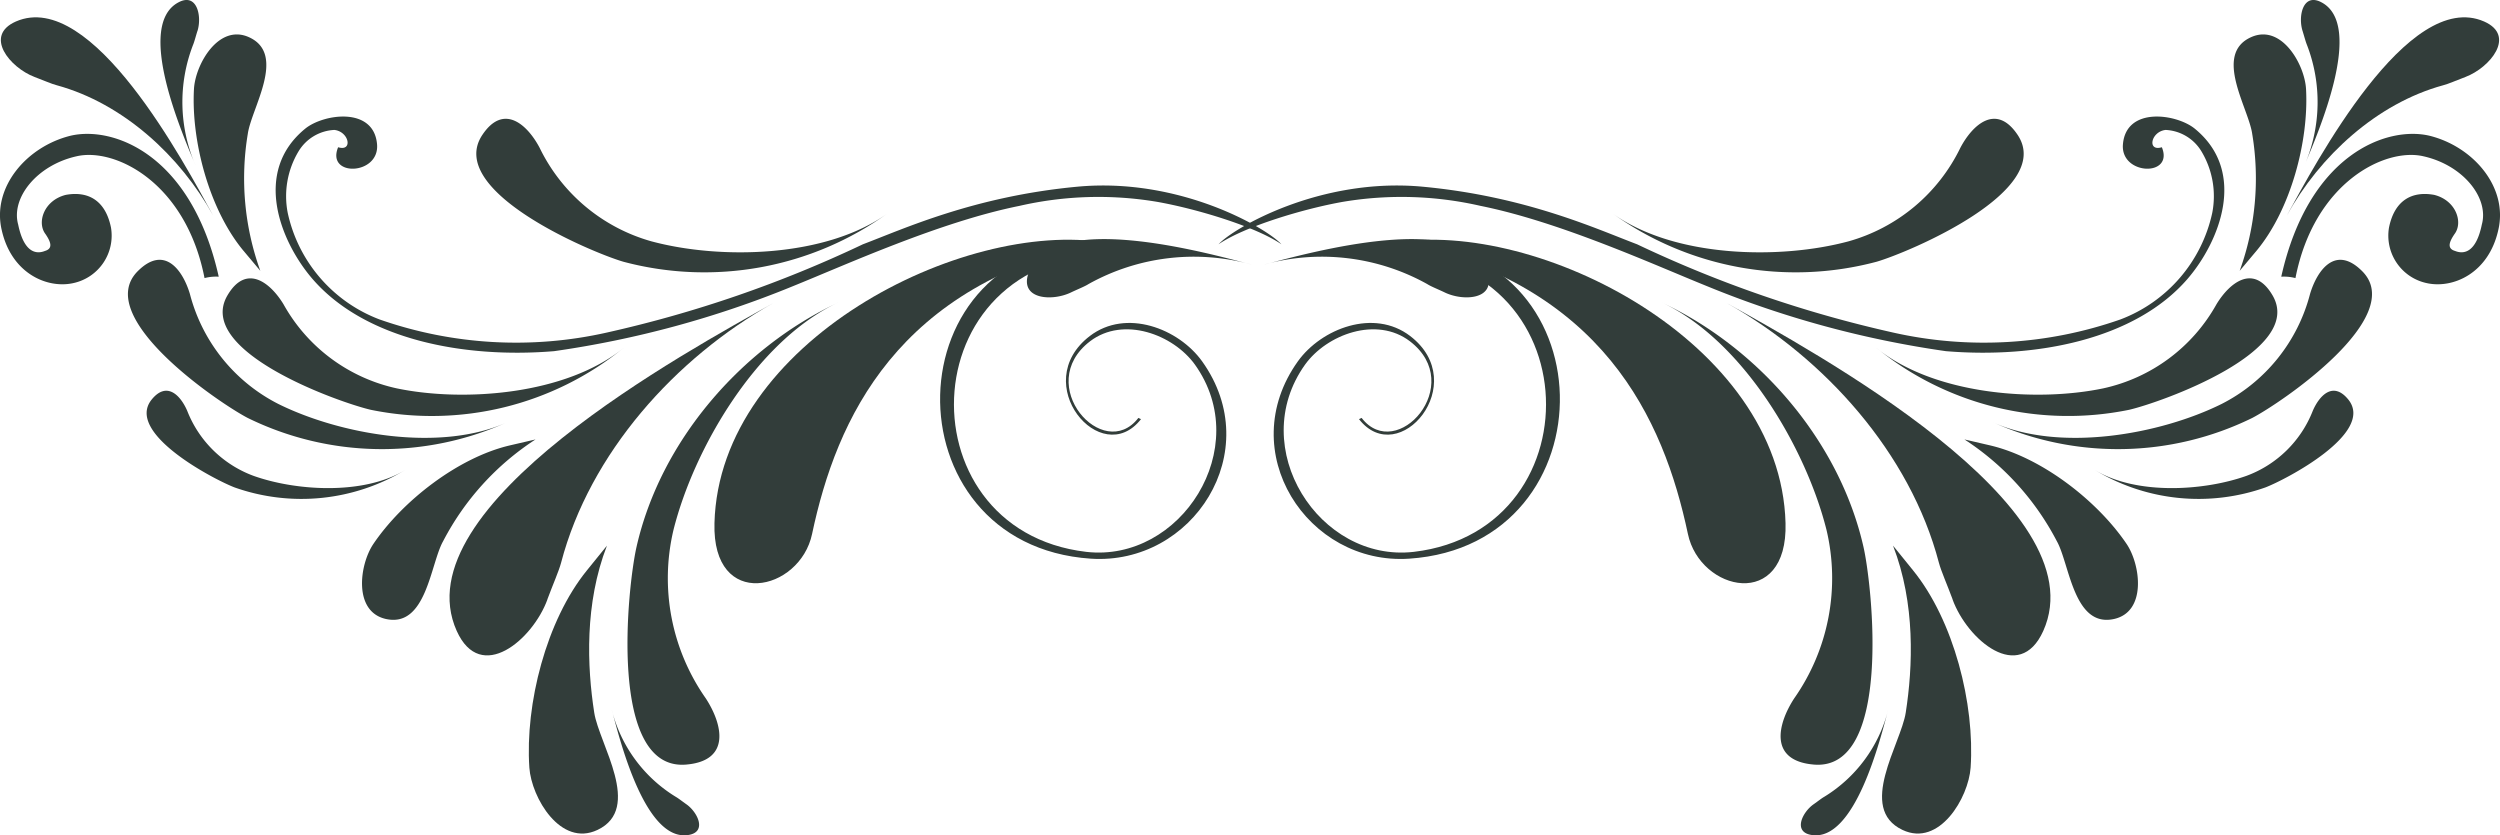 <svg id="Deko" xmlns="http://www.w3.org/2000/svg" width="200.026" height="66.836" viewBox="0 0 200.026 66.836">
  <path id="Tracé_282" data-name="Tracé 282" d="M509.891,842.519c-17.256-.815-18.087,22.055-3.106,23.815,7.555.874,13.457-8.322,8.7-14.981-1.738-2.414-5.719-3.9-8.386-1.87-4.563,3.481,1.068,9.771,3.861,6.134l.209.1c-3.182,4.071-9.044-2.86-4.092-6.653,2.9-2.219,7.1-.6,8.983,2.026,5.17,7.229-.774,16.333-8.907,15.79-16.346-1.1-16.141-25.394,1.039-25.362l1.7,1Z" transform="translate(-419.878 -822.18)" fill="#323d3a"/>
  <path id="Tracé_283" data-name="Tracé 283" d="M376.367,837.323a3.624,3.624,0,0,0-1.137.111c-1.5-7.682-7.211-10.477-10.267-9.739-3.159.718-5.235,3.333-4.644,5.455.455,2.22,1.418,2.407,2.148,2.11.714-.208.391-.822.044-1.339-.717-.925-.139-2.706,1.62-3.145,1.745-.318,3.167.4,3.615,2.621a3.884,3.884,0,0,1-2.989,4.432c-2.107.485-4.992-.764-5.76-4.265-.781-3.391,1.987-6.646,5.51-7.52,3.394-.8,9.66,1.449,11.859,11.279Z" transform="translate(-358.865 -815.184)" fill="#323d3a" fill-rule="evenodd"/>
  <path id="Tracé_284" data-name="Tracé 284" d="M493.663,841.467c-11.385-1.9-30.888,7.933-31.269,22.435-.2,7.048,6.841,5.494,7.811.867,1.95-9.2,6.781-19.964,23.165-23.394l.294.091Z" transform="translate(-405.229 -822.052)" fill="#323d3a" fill-rule="evenodd"/>
  <path id="Tracé_285" data-name="Tracé 285" d="M466.626,850.354c-6.534,3.068-11.53,11.713-13.151,18.178a16.736,16.736,0,0,0,2.585,13.486c1.343,2.064,2.039,4.99-1.573,5.294-6.292.531-4.684-14.282-3.972-17.408,1.918-8.477,8.376-15.919,16.112-19.55Z" transform="translate(-399.588 -826.138)" fill="#323d3a" fill-rule="evenodd"/>
  <path id="Tracé_286" data-name="Tracé 286" d="M423.209,852.4c-4.6,3.753-12.785,4.355-18.144,3.236A13.708,13.708,0,0,1,396,848.907c-1.04-1.715-2.967-3.287-4.481-.718-2.632,4.472,8.907,8.568,11.47,9.163a24.332,24.332,0,0,0,20.22-4.951Z" transform="translate(-373.316 -824.562)" fill="#323d3a" fill-rule="evenodd"/>
  <path id="Tracé_287" data-name="Tracé 287" d="M431.826,874.14c.446-1.2.923-2.271,1.1-2.938,2.3-8.775,9.153-16.385,16.952-20.766-6.762,3.8-29.794,16.237-25.3,26.222,1.921,4.258,6.079.7,7.255-2.518Z" transform="translate(-388.034 -826.174)" fill="#323d3a" fill-rule="evenodd"/>
  <path id="Tracé_288" data-name="Tracé 288" d="M440.148,887.536c-3.27,4.025-4.954,10.709-4.61,15.79.17,2.407,2.5,6.381,5.451,4.983,3.64-1.721.133-6.866-.26-9.383-.572-3.682-.783-8.723,1.018-13.363l-1.6,1.974Z" transform="translate(-393.184 -841.906)" fill="#323d3a" fill-rule="evenodd"/>
  <path id="Tracé_289" data-name="Tracé 289" d="M423.179,870.645c-4.149.964-8.621,4.446-10.956,7.908-1.106,1.656-1.605,5.4,1.014,5.986,3.239.718,3.558-4.4,4.572-6.212a21.561,21.561,0,0,1,7.4-8.154l-2.031.472Z" transform="translate(-382.361 -835.014)" fill="#323d3a" fill-rule="evenodd"/>
  <path id="Tracé_290" data-name="Tracé 290" d="M407.8,857.118c-5.394,2.472-13.467.99-18.365-1.443a13.746,13.746,0,0,1-7.072-8.807c-.581-1.929-2.044-3.929-4.159-1.825-3.681,3.65,6.453,10.536,8.782,11.752a24.39,24.39,0,0,0,20.814.323Z" transform="translate(-367.171 -823.357)" fill="#323d3a" fill-rule="evenodd"/>
  <path id="Tracé_291" data-name="Tracé 291" d="M390.92,828.8c-2.73-3.274-4.193-8.749-3.969-12.93.1-1.974,1.969-5.274,4.411-4.161,3.012,1.371.2,5.65-.1,7.713a21.726,21.726,0,0,0,1,10.976l-1.343-1.6Z" transform="translate(-371.433 -808.729)" fill="#323d3a" fill-rule="evenodd"/>
  <path id="Tracé_292" data-name="Tracé 292" d="M400.777,869.47c-3.33,2.013-8.724,1.663-12.115.453a9.069,9.069,0,0,1-5.3-5.2c-.528-1.223-1.631-2.414-2.857-.887-2.123,2.679,5.027,6.394,6.645,7.015a16.039,16.039,0,0,0,13.625-1.379Z" transform="translate(-368.382 -831.852)" fill="#323d3a" fill-rule="evenodd"/>
  <path id="Tracé_293" data-name="Tracé 293" d="M469.266,830.2a28.289,28.289,0,0,0-10.952.337c-6.393,1.288-13.9,4.724-18.169,6.445a80.051,80.051,0,0,1-19.051,5.177c-7.185.6-15.142-.906-19.354-5.8-2.528-2.944-4.815-8.542-.553-12.01,1.47-1.184,5.473-1.767,5.736,1.249.224,2.5-4.1,2.646-3.113.246,1.195.369.885-1.249-.3-1.385a3.541,3.541,0,0,0-2.876,1.728,6.966,6.966,0,0,0-.856,4.912,11.787,11.787,0,0,0,7.346,8.523,33.029,33.029,0,0,0,18.185,1.049,97.081,97.081,0,0,0,20.485-7.061c3.27-1.236,8.889-3.831,17.148-4.608s15.218,3.359,16.343,4.608c-2.048-1.411-6.8-2.848-10.017-3.41Z" transform="translate(-376.756 -814.063)" fill="#323d3a"/>
  <path id="Tracé_294" data-name="Tracé 294" d="M460.819,831.258c-4.967,3.592-13.451,3.728-18.915,2.259a14.223,14.223,0,0,1-8.952-7.488c-.976-1.85-2.872-3.585-4.578-1.035-2.993,4.465,8.668,9.39,11.281,10.154a25.143,25.143,0,0,0,21.164-3.89Z" transform="translate(-389.777 -814.206)" fill="#323d3a" fill-rule="evenodd"/>
  <path id="Tracé_295" data-name="Tracé 295" d="M361.677,813.776c.727.271,1.374.563,1.785.666,5.309,1.449,9.891,5.662,12.513,10.425-2.275-4.135-9.694-18.191-15.784-15.525-2.594,1.145-.458,3.695,1.485,4.433Z" transform="translate(-358.922 -807.621)" fill="#323d3a" fill-rule="evenodd"/>
  <path id="Tracé_296" data-name="Tracé 296" d="M453.476,916.9c-.347-.246-.642-.479-.838-.589a11.417,11.417,0,0,1-5.122-6.97c.644,2.414,2.673,10.619,6.159,10.018,1.482-.253.7-1.838-.2-2.46Z" transform="translate(-398.568 -852.556)" fill="#323d3a" fill-rule="evenodd"/>
  <path id="Tracé_297" data-name="Tracé 297" d="M511.223,845.4c.563-.266,1.093-.473,1.381-.66a17.306,17.306,0,0,1,13.044-1.559c-3.685-.965-16.033-4.4-17.838.653-.771,2.155,1.9,2.311,3.413,1.567Z" transform="translate(-425.51 -822.013)" fill="#323d3a" fill-rule="evenodd"/>
  <path id="Tracé_298" data-name="Tracé 298" d="M385.069,808.994c-.139.453-.243.854-.338,1.081a12.71,12.71,0,0,0,.192,9.648c-1.077-2.575-4.847-11.221-1.349-13.046,1.485-.783,1.877,1.152,1.5,2.317Z" transform="translate(-369.28 -806.496)" fill="#323d3a" fill-rule="evenodd"/>
  <path id="Tracé_299" data-name="Tracé 299" d="M551.533,842.519c17.256-.815,18.087,22.055,3.106,23.815-7.555.874-13.457-8.322-8.7-14.981,1.738-2.414,5.719-3.9,8.386-1.87,4.563,3.481-1.068,9.771-3.861,6.134l-.209.1c3.182,4.071,9.044-2.86,4.093-6.653-2.9-2.219-7.1-.6-8.983,2.026-5.17,7.229.773,16.333,8.907,15.79,16.346-1.1,16.14-25.394-1.04-25.362l-1.7,1Z" transform="translate(-441.521 -822.18)" fill="#323d3a"/>
  <path id="Tracé_300" data-name="Tracé 300" d="M689.436,837.323a3.625,3.625,0,0,1,1.137.111c1.5-7.682,7.211-10.477,10.267-9.739,3.16.718,5.236,3.333,4.645,5.455-.455,2.22-1.418,2.407-2.148,2.11-.714-.208-.391-.822-.044-1.339.717-.925.139-2.706-1.621-3.145-1.744-.318-3.167.4-3.615,2.621a3.884,3.884,0,0,0,2.989,4.432c2.108.485,4.993-.764,5.761-4.265.781-3.391-1.988-6.646-5.511-7.52-3.393-.8-9.66,1.449-11.859,11.279Z" transform="translate(-506.913 -815.184)" fill="#323d3a" fill-rule="evenodd"/>
  <path id="Tracé_301" data-name="Tracé 301" d="M560.969,841.467c11.385-1.9,30.888,7.933,31.27,22.435.2,7.048-6.841,5.494-7.812.867-1.949-9.2-6.78-19.964-23.165-23.394l-.294.091Z" transform="translate(-449.378 -822.052)" fill="#323d3a" fill-rule="evenodd"/>
  <path id="Tracé_302" data-name="Tracé 302" d="M599.719,850.354c6.534,3.068,11.53,11.713,13.151,18.178a16.74,16.74,0,0,1-2.585,13.486c-1.343,2.064-2.038,4.99,1.574,5.294,6.291.531,4.683-14.282,3.972-17.408-1.918-8.477-8.377-15.919-16.112-19.55Z" transform="translate(-466.732 -826.138)" fill="#323d3a" fill-rule="evenodd"/>
  <path id="Tracé_303" data-name="Tracé 303" d="M630.771,852.4c4.6,3.753,12.785,4.355,18.144,3.236a13.707,13.707,0,0,0,9.066-6.731c1.039-1.715,2.967-3.287,4.481-.718,2.632,4.472-8.908,8.568-11.47,9.163a24.331,24.331,0,0,1-20.22-4.951Z" transform="translate(-480.639 -824.562)" fill="#323d3a" fill-rule="evenodd"/>
  <path id="Tracé_304" data-name="Tracé 304" d="M627.182,874.14c-.446-1.2-.923-2.271-1.1-2.938-2.3-8.775-9.154-16.385-16.952-20.766,6.762,3.8,29.794,16.237,25.3,26.222-1.921,4.258-6.08.7-7.255-2.518Z" transform="translate(-470.949 -826.174)" fill="#323d3a" fill-rule="evenodd"/>
  <path id="Tracé_305" data-name="Tracé 305" d="M634.065,887.536c3.271,4.025,4.956,10.709,4.61,15.79-.17,2.407-2.5,6.381-5.45,4.983-3.64-1.721-.133-6.866.259-9.383.572-3.682.783-8.723-1.017-13.363l1.6,1.974Z" transform="translate(-481.005 -841.906)" fill="#323d3a" fill-rule="evenodd"/>
  <path id="Tracé_306" data-name="Tracé 306" d="M645.558,870.645c4.149.964,8.621,4.446,10.956,7.908,1.106,1.656,1.605,5.4-1.014,5.986-3.239.718-3.558-4.4-4.573-6.212a21.555,21.555,0,0,0-7.4-8.154l2.031.472Z" transform="translate(-486.352 -835.014)" fill="#323d3a" fill-rule="evenodd"/>
  <path id="Tracé_307" data-name="Tracé 307" d="M647.544,857.118c5.394,2.472,13.467.99,18.365-1.443a13.748,13.748,0,0,0,7.072-8.807c.582-1.929,2.044-3.929,4.158-1.825,3.681,3.65-6.452,10.536-8.781,11.752a24.391,24.391,0,0,1-20.814.323Z" transform="translate(-488.151 -823.357)" fill="#323d3a" fill-rule="evenodd"/>
  <path id="Tracé_308" data-name="Tracé 308" d="M684.364,828.8c2.73-3.274,4.194-8.749,3.969-12.93-.1-1.974-1.969-5.274-4.411-4.161-3.012,1.371-.2,5.65.1,7.713a21.722,21.722,0,0,1-1,10.976l1.343-1.6Z" transform="translate(-503.825 -808.729)" fill="#323d3a" fill-rule="evenodd"/>
  <path id="Tracé_309" data-name="Tracé 309" d="M662.464,869.47c3.33,2.013,8.724,1.663,12.115.453a9.069,9.069,0,0,0,5.3-5.2c.528-1.223,1.631-2.414,2.856-.887,2.123,2.679-5.027,6.394-6.645,7.015a16.039,16.039,0,0,1-13.625-1.379Z" transform="translate(-494.833 -831.852)" fill="#323d3a" fill-rule="evenodd"/>
  <path id="Tracé_310" data-name="Tracé 310" d="M545.462,830.2a28.29,28.29,0,0,1,10.952.337c6.392,1.288,13.9,4.724,18.169,6.445a80.041,80.041,0,0,0,19.051,5.177c7.186.6,15.142-.906,19.355-5.8,2.527-2.944,4.816-8.542.553-12.01-1.47-1.184-5.473-1.767-5.736,1.249-.224,2.5,4.1,2.646,3.113.246-1.194.369-.885-1.249.3-1.385a3.54,3.54,0,0,1,2.875,1.728,6.965,6.965,0,0,1,.856,4.912,11.785,11.785,0,0,1-7.346,8.523,33.028,33.028,0,0,1-18.185,1.049,97.081,97.081,0,0,1-20.485-7.061c-3.27-1.236-8.889-3.831-17.148-4.608s-15.218,3.359-16.343,4.608c2.047-1.411,6.8-2.848,10.016-3.41Z" transform="translate(-437.948 -814.063)" fill="#323d3a"/>
  <path id="Tracé_311" data-name="Tracé 311" d="M592.468,831.258c4.967,3.592,13.451,3.728,18.915,2.259a14.221,14.221,0,0,0,8.952-7.488c.976-1.85,2.872-3.585,4.578-1.035,2.992,4.465-8.668,9.39-11.281,10.154a25.143,25.143,0,0,1-21.164-3.89Z" transform="translate(-463.485 -814.206)" fill="#323d3a" fill-rule="evenodd"/>
  <path id="Tracé_312" data-name="Tracé 312" d="M704.546,813.776c-.727.271-1.374.563-1.786.666-5.308,1.449-9.89,5.662-12.513,10.425,2.276-4.135,9.695-18.191,15.784-15.525,2.593,1.145.458,3.695-1.485,4.433Z" transform="translate(-507.276 -807.621)" fill="#323d3a" fill-rule="evenodd"/>
  <path id="Tracé_313" data-name="Tracé 313" d="M620.854,916.9c.347-.246.641-.479.837-.589a11.418,11.418,0,0,0,5.122-6.97c-.644,2.414-2.674,10.619-6.159,10.018-1.482-.253-.7-1.838.2-2.46Z" transform="translate(-475.737 -852.556)" fill="#323d3a" fill-rule="evenodd"/>
  <path id="Tracé_314" data-name="Tracé 314" d="M556.476,845.4c-.562-.266-1.093-.473-1.38-.66a17.306,17.306,0,0,0-13.044-1.559c3.684-.965,16.033-4.4,17.837.653.771,2.155-1.9,2.311-3.413,1.567Z" transform="translate(-440.906 -822.013)" fill="#323d3a" fill-rule="evenodd"/>
  <path id="Tracé_315" data-name="Tracé 315" d="M692.426,808.994c.139.453.244.854.339,1.081a12.713,12.713,0,0,1-.193,9.648c1.077-2.575,4.847-11.221,1.349-13.046-1.485-.783-1.877,1.152-1.495,2.317Z" transform="translate(-508.19 -806.496)" fill="#323d3a" fill-rule="evenodd"/>
</svg>
